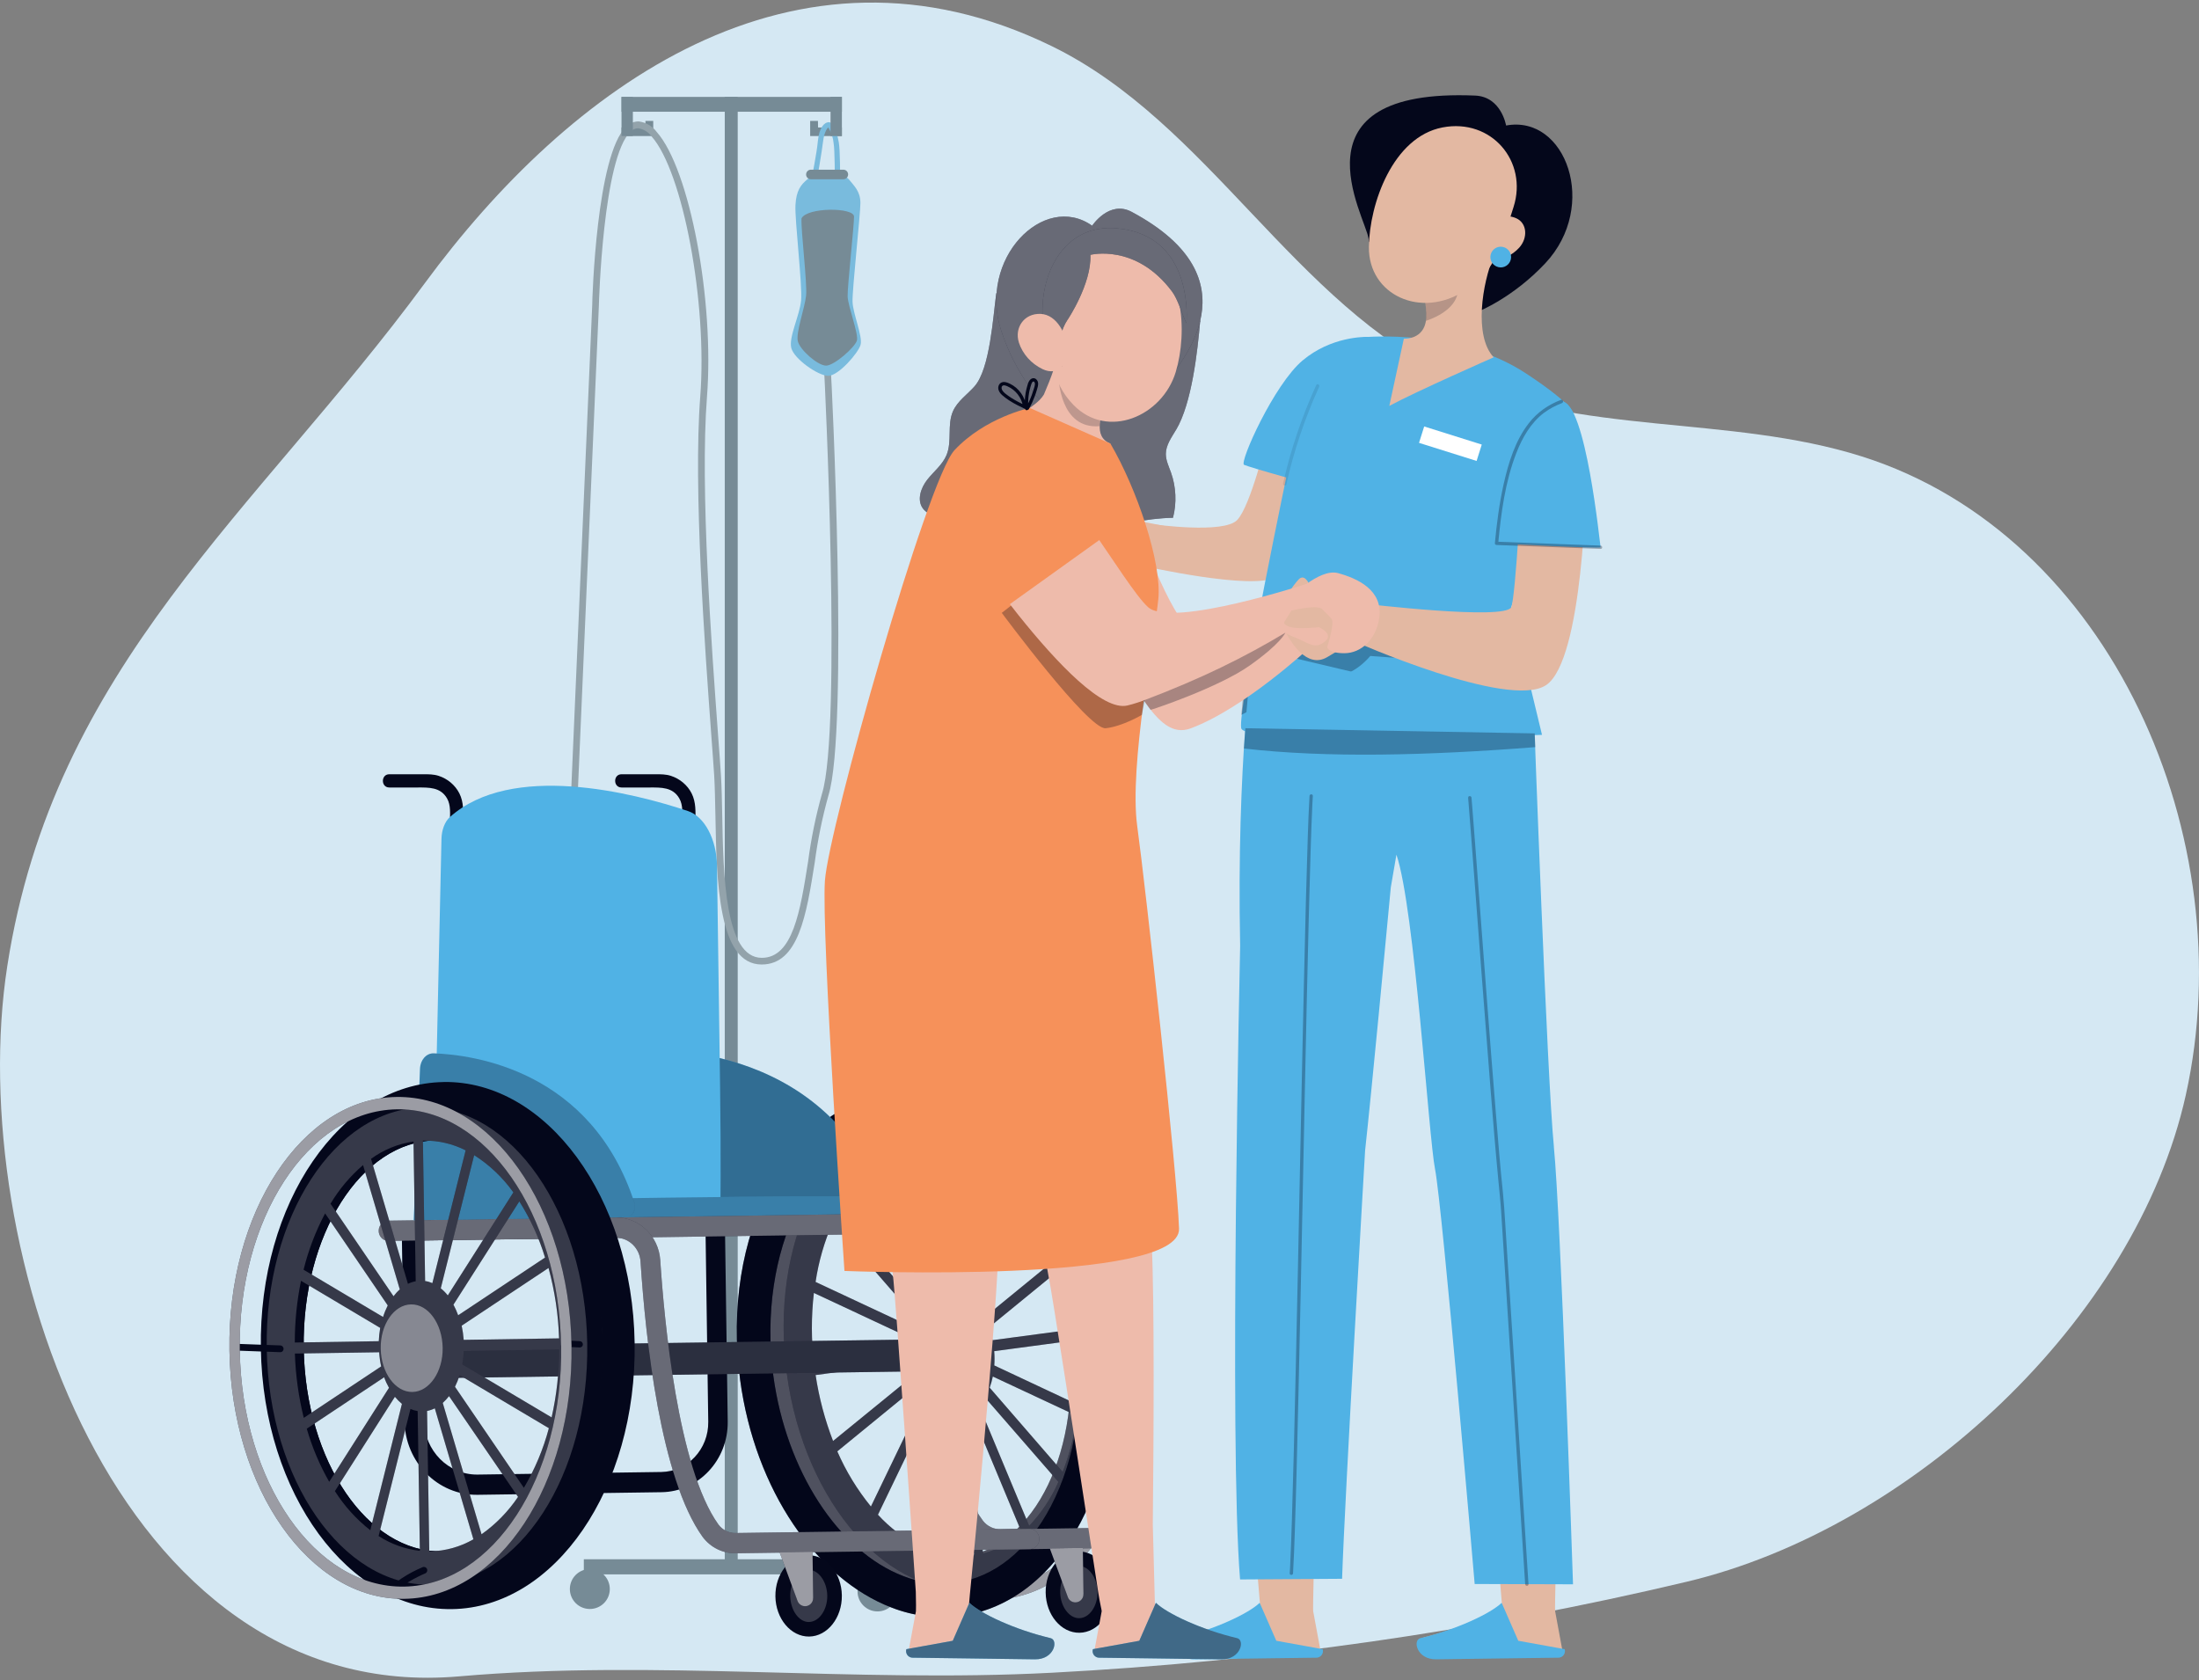 <svg xmlns="http://www.w3.org/2000/svg" width="424" height="324" viewBox="0 0 424 324" fill="none"><rect x="0" y="0" width="424" height="324" fill="#808080" stroke="none"/><g clip-path="url(#clip0_307_9937)"><path d="M421.453 211.15C432.426 161.82 407.201 103.27 359 88.014C333.367 79.9 304.496 84.131 280.089 72.85C249.531 58.743 233.03 23.649 202.787 8.894C153.053 -15.362 109.589 16.965 81.928 54.58C49.487 98.681 10.36 128.361 1.397 186.323C-6.985 240.506 22.439 328.991 88.522 323.235C126.448 319.932 164.639 324.538 202.787 322.537C244.019 320.375 285.064 314.534 325.231 304.99C368.525 294.705 411.81 254.494 421.453 211.158V211.15Z" fill="#D5E8F3"></path><path d="M142.241 18.686H139.745V300.759H142.241V18.686Z" fill="#768B96"></path><path d="M125.954 26.237H119.837V24.586H124.446L124.454 23.309H125.954V26.237Z" fill="#768B96"></path><path d="M156.213 26.237H162.33V24.586H157.738L157.712 23.309H156.213V26.237Z" fill="#768B96"></path><path d="M146.851 185.974C138.477 185.974 138.17 169.994 137.94 157.138C137.88 154.371 137.838 151.749 137.71 149.586C137.599 147.781 137.395 145.099 137.148 141.77C135.929 125.126 133.646 94.135 135.018 76.486C136.415 58.428 131.687 33.099 125.638 26.305C125.025 25.453 124.096 24.892 123.057 24.73C122.503 24.73 121.975 24.968 121.592 25.368C116.25 30.366 115.475 58.581 115.475 58.862L111.267 156.065L109.98 156.005L114.189 58.828C114.189 57.653 115.015 29.787 120.74 24.432C121.362 23.776 122.231 23.41 123.134 23.41C124.531 23.58 125.792 24.313 126.627 25.445C132.973 32.571 137.769 57.917 136.313 76.579C134.95 94.135 137.233 125.066 138.451 141.677C138.698 145.006 138.903 147.704 139.013 149.518C139.15 151.706 139.201 154.337 139.252 157.121C139.465 168.751 139.771 184.689 146.885 184.689C152.874 184.689 154.305 175.664 155.813 166.129C156.392 161.71 157.287 157.334 158.496 153.034C162.355 140.698 158.948 71.871 158.914 71.582L160.2 71.428C160.319 72.561 163.667 140.808 159.732 153.392C158.547 157.632 157.67 161.948 157.091 166.316C155.489 176.439 153.956 185.974 146.859 185.974H146.851Z" fill="#93A3AB"></path><path d="M113.729 302.547C115.858 302.547 117.579 304.267 117.579 306.395C117.579 308.524 115.858 310.243 113.729 310.243C111.599 310.243 109.878 308.524 109.878 306.395C109.878 304.267 111.599 302.547 113.729 302.547Z" fill="#768B96"></path><path d="M169.196 310.712C171.323 310.712 173.047 308.989 173.047 306.864C173.047 304.739 171.323 303.016 169.196 303.016C167.07 303.016 165.346 304.739 165.346 306.864C165.346 308.989 167.07 310.712 169.196 310.712Z" fill="#768B96"></path><path d="M157.516 34.667L156.494 34.471C156.494 34.42 157.516 29.379 157.695 27.208C157.959 24.518 158.99 23.564 159.791 23.564C160.592 23.564 161.256 24.876 161.733 27.455C161.997 28.843 161.989 34.113 161.989 34.334H160.967C160.967 34.334 160.967 28.937 160.737 27.643C160.643 26.561 160.294 25.514 159.714 24.586C159.629 24.586 158.939 25.259 158.692 27.336C158.445 29.413 157.568 34.445 157.499 34.658L157.516 34.667Z" fill="#79BBDD"></path><path d="M165.942 66.457C165.507 68.057 161.665 72.467 159.706 72.467C157.746 72.467 153.112 69.207 152.575 67.112C152.039 65.018 154.177 60.888 154.458 57.951C154.739 55.005 153.223 42.388 153.376 39.553C153.529 36.726 154.398 35.645 155.685 34.563C156.98 33.482 162.662 33.312 163.659 34.563C164.655 35.815 165.899 36.871 165.899 39.127C165.899 41.383 164.306 55.857 164.383 58.164C164.451 60.471 166.368 64.873 165.933 66.465L165.942 66.457Z" fill="#79BBDD"></path><path d="M165.226 65.656C164.868 66.941 160.855 70.5 159.279 70.5C157.703 70.5 154.245 67.495 153.836 65.8C153.427 64.098 155.19 59.373 155.429 56.972C155.667 54.571 154.406 44.397 154.543 42.115C155.565 39.944 164.672 39.952 164.672 41.766C164.672 43.579 163.385 55.277 163.437 57.142C163.488 59.006 165.575 64.37 165.226 65.656Z" fill="#768B96"></path><path d="M162.61 34.564H156.349C155.846 34.564 155.429 34.156 155.429 33.645C155.429 33.142 155.829 32.725 156.332 32.717H162.61C163.113 32.717 163.53 33.126 163.53 33.636C163.53 34.156 163.121 34.564 162.61 34.564Z" fill="#768B96"></path><path d="M169.631 300.656H112.57V303.568H169.631V300.656Z" fill="#768B96"></path><path d="M162.33 18.686H119.837V21.546H162.33V18.686Z" fill="#768B96"></path><path d="M122.026 18.686H119.837V26.229H122.026V18.686Z" fill="#768B96"></path><path d="M162.329 18.686H160.14V26.229H162.329V18.686Z" fill="#768B96"></path><path d="M75.061 151.843H80.496C82.677 151.843 84.918 151.75 86.187 153.929C86.971 155.266 86.758 156.96 86.758 158.45V170.216C86.758 171.859 89.314 171.859 89.314 170.216V158.45C89.314 156.577 89.45 154.712 88.572 152.976C87.763 151.375 86.298 150.158 84.594 149.604C83.614 149.281 82.601 149.289 81.587 149.289H75.061C73.417 149.289 73.417 151.843 75.061 151.843Z" fill="#04071B"></path><path d="M119.845 151.843H125.281C127.461 151.843 129.702 151.75 130.971 153.929C131.755 155.266 131.542 156.96 131.542 158.45V170.216C131.542 171.859 134.098 171.859 134.098 170.216V158.45C134.098 156.577 134.234 154.712 133.357 152.976C132.547 151.375 131.082 150.158 129.378 149.604C128.399 149.281 127.385 149.289 126.371 149.289H119.845C118.201 149.289 118.201 151.843 119.845 151.843Z" fill="#04071B"></path><path d="M175.654 214.361C175.798 214.412 175.952 214.412 176.097 214.361C178.218 213.612 180.058 212.25 181.395 210.445C181.591 210.147 181.506 209.738 181.208 209.543C180.901 209.347 180.501 209.432 180.296 209.738C179.121 211.296 177.511 212.48 175.671 213.127C175.321 213.212 175.108 213.561 175.194 213.91C175.245 214.132 175.415 214.31 175.628 214.37L175.645 214.353L175.654 214.361Z" fill="white"></path><path d="M150.207 261.051C150.318 261.094 150.437 261.102 150.548 261.085L153.427 260.506C153.751 260.446 153.972 260.131 153.913 259.808C153.913 259.799 153.913 259.791 153.913 259.782C153.844 259.45 153.521 259.237 153.189 259.297L150.309 259.876C149.968 259.859 149.687 260.123 149.67 260.463C149.662 260.779 149.883 261.051 150.19 261.094L150.207 261.051Z" fill="white"></path><path d="M162.322 223.769C162.475 223.761 162.611 223.701 162.731 223.608C164.417 222.126 165.627 220.177 166.189 218.005C166.257 217.656 166.036 217.307 165.687 217.231C165.329 217.163 164.988 217.392 164.911 217.75C164.4 219.632 163.344 221.326 161.879 222.62C161.589 222.833 161.521 223.233 161.734 223.522C161.87 223.71 162.083 223.812 162.313 223.795V223.769H162.322Z" fill="#04071B"></path><path d="M186.217 306.626C168.949 308.942 152.132 290.382 148.767 265.223C145.402 240.065 156.715 217.716 173.984 215.409C191.252 213.101 208.06 231.679 211.425 256.82C214.798 281.962 203.485 304.302 186.208 306.618L186.217 306.626ZM205.938 257.561C203.042 235.918 189.088 219.861 174.835 221.777C160.592 223.684 151.357 242.849 154.253 264.491C157.15 286.133 171.104 302.191 185.356 300.275C199.6 298.368 208.835 279.203 205.938 257.561Z" fill="#04071B"></path><path opacity="0.3" d="M186.217 306.626C168.949 308.942 152.132 290.382 148.767 265.223C145.402 240.065 156.715 217.716 173.984 215.409C191.252 213.101 208.06 231.679 211.425 256.82C214.798 281.962 203.485 304.302 186.208 306.618L186.217 306.626ZM205.938 257.561C203.042 235.918 189.088 219.861 174.835 221.777C160.592 223.684 151.357 242.849 154.253 264.491C157.15 286.133 171.104 302.191 185.356 300.275C199.6 298.368 208.835 279.203 205.938 257.561Z" fill="white"></path><path d="M210.198 257.662C210.309 257.704 210.437 257.713 210.556 257.687L219.262 256.053C219.62 255.985 219.85 255.644 219.782 255.295C219.714 254.937 219.373 254.708 219.024 254.776L210.317 256.41C209.968 256.478 209.73 256.81 209.798 257.168C209.832 257.389 209.985 257.585 210.198 257.662Z" fill="#04071B"></path><path opacity="0.6" d="M210.198 257.662C210.309 257.704 210.437 257.713 210.556 257.687L219.262 256.053C219.62 255.985 219.85 255.644 219.782 255.295C219.714 254.937 219.373 254.708 219.024 254.776L210.317 256.41C209.968 256.478 209.73 256.81 209.798 257.168C209.832 257.389 209.985 257.585 210.198 257.662Z" fill="white"></path><path d="M154.782 264.702C151.229 238.25 163.011 214.76 181.037 212.359C199.063 209.949 216.613 229.514 220.165 255.95C223.709 282.386 211.936 305.875 193.909 308.276C175.892 310.694 158.343 291.155 154.79 264.702H154.782ZM156.741 264.489C160.114 289.631 176.607 308.319 193.577 305.986C210.539 303.653 221.596 281.381 218.231 256.222C214.866 231.064 198.339 212.461 181.412 214.734C164.434 216.982 153.376 239.348 156.749 264.489H156.741Z" fill="#04071B"></path><path opacity="0.6" d="M154.782 264.702C151.229 238.25 163.011 214.76 181.037 212.359C199.063 209.949 216.613 229.514 220.165 255.95C223.709 282.386 211.936 305.875 193.909 308.276C175.892 310.694 158.343 291.155 154.79 264.702H154.782ZM156.741 264.489C160.114 289.631 176.607 308.319 193.577 305.986C210.539 303.653 221.596 281.381 218.231 256.222C214.866 231.064 198.339 212.461 181.412 214.734C164.434 216.982 153.376 239.348 156.749 264.489H156.741Z" fill="white"></path><path d="M151.698 264.805C155.063 289.964 171.539 308.575 188.441 306.319C205.334 304.063 216.332 281.748 212.959 256.606C209.585 231.465 193.101 212.845 176.208 215.101C159.357 217.374 148.333 239.655 151.698 264.805ZM156.963 263.034C156.409 258.471 156.401 253.865 156.929 249.302L175.143 257.824C175.075 258.743 175.075 259.663 175.16 260.582L156.929 263.026H156.963V263.034ZM157.253 247.19C157.841 243.248 158.948 239.4 160.558 235.747L176.037 253.533C175.782 254.24 175.577 254.955 175.432 255.687L157.219 247.165H157.253V247.19ZM161.529 233.9C163.114 230.758 165.295 227.949 167.953 225.641L178.124 250.068C177.698 250.545 177.315 251.064 177 251.617L161.504 233.883H161.538L161.529 233.9ZM177.273 221.444L180.868 248.28C180.399 248.416 179.956 248.62 179.547 248.884L169.401 224.518C171.676 222.9 174.299 221.853 177.06 221.47L177.273 221.453V221.444ZM179.096 221.333C182.094 221.325 185.05 222.049 187.708 223.436L184.25 248.322C183.747 248.161 183.227 248.067 182.699 248.058L179.062 221.325H179.096V221.333ZM189.404 224.398C192.164 226.144 194.626 228.323 196.696 230.852L187.316 250.272C186.89 249.855 186.422 249.48 185.928 249.157L189.378 224.39H189.412L189.404 224.398ZM198.025 232.529C200.325 235.662 202.225 239.059 203.69 242.661L189.906 253.933C189.548 253.209 189.139 252.52 188.679 251.856L197.991 232.512H198.025V232.529ZM204.508 244.678C205.871 248.433 206.851 252.315 207.438 256.266L191.371 258.411C191.21 257.569 190.997 256.734 190.724 255.917L204.474 244.67L204.508 244.687V244.678ZM207.873 270.867L191.712 263.281C191.78 262.37 191.772 261.451 191.695 260.531L207.771 258.377C208.239 262.532 208.273 266.712 207.873 270.876V270.867ZM207.66 273.03C207.174 276.716 206.246 280.335 204.9 283.808L190.826 267.572C191.082 266.866 191.278 266.151 191.431 265.418L207.677 273.013V273.038L207.66 273.03ZM204.073 285.749C202.693 288.866 200.785 291.735 198.442 294.212L188.765 270.995C189.191 270.518 189.574 269.999 189.906 269.445L204.048 285.707L204.073 285.741V285.749ZM197.028 295.566C194.881 297.448 192.326 298.81 189.565 299.533L185.987 272.817C186.448 272.672 186.89 272.468 187.299 272.204L197.011 295.523L197.037 295.557L197.028 295.566ZM187.649 299.925C184.727 300.334 181.754 299.993 179.002 298.946L182.691 272.894C183.193 273.055 183.713 273.149 184.241 273.174L187.845 300.002L187.615 299.942H187.657L187.649 299.925ZM177.29 298.146C174.274 296.622 171.565 294.561 169.282 292.067L179.505 270.859C179.93 271.267 180.399 271.642 180.893 271.974L177.264 298.112L177.29 298.146ZM167.953 290.517C165.303 287.273 163.114 283.689 161.444 279.849L176.932 267.181C177.281 267.904 177.69 268.603 178.15 269.267L167.927 290.483L167.953 290.517ZM160.643 277.891C159.05 273.779 157.917 269.496 157.261 265.137L175.501 262.702C175.654 263.545 175.875 264.38 176.148 265.197L160.618 277.857L160.643 277.891Z" fill="#04071B"></path><path opacity="0.2" d="M151.698 264.805C155.063 289.964 171.539 308.575 188.441 306.319C205.334 304.063 216.332 281.748 212.959 256.606C209.585 231.465 193.101 212.845 176.208 215.101C159.357 217.374 148.333 239.655 151.698 264.805ZM156.963 263.034C156.409 258.471 156.401 253.865 156.929 249.302L175.143 257.824C175.075 258.743 175.075 259.663 175.16 260.582L156.929 263.026H156.963V263.034ZM157.253 247.19C157.841 243.248 158.948 239.4 160.558 235.747L176.037 253.533C175.782 254.24 175.577 254.955 175.432 255.687L157.219 247.165H157.253V247.19ZM161.529 233.9C163.114 230.758 165.295 227.949 167.953 225.641L178.124 250.068C177.698 250.545 177.315 251.064 177 251.617L161.504 233.883H161.538L161.529 233.9ZM177.273 221.444L180.868 248.28C180.399 248.416 179.956 248.62 179.547 248.884L169.401 224.518C171.676 222.9 174.299 221.853 177.06 221.47L177.273 221.453V221.444ZM179.096 221.333C182.094 221.325 185.05 222.049 187.708 223.436L184.25 248.322C183.747 248.161 183.227 248.067 182.699 248.058L179.062 221.325H179.096V221.333ZM189.404 224.398C192.164 226.144 194.626 228.323 196.696 230.852L187.316 250.272C186.89 249.855 186.422 249.48 185.928 249.157L189.378 224.39H189.412L189.404 224.398ZM198.025 232.529C200.325 235.662 202.225 239.059 203.69 242.661L189.906 253.933C189.548 253.209 189.139 252.52 188.679 251.856L197.991 232.512H198.025V232.529ZM204.508 244.678C205.871 248.433 206.851 252.315 207.438 256.266L191.371 258.411C191.21 257.569 190.997 256.734 190.724 255.917L204.474 244.67L204.508 244.687V244.678ZM207.873 270.867L191.712 263.281C191.78 262.37 191.772 261.451 191.695 260.531L207.771 258.377C208.239 262.532 208.273 266.712 207.873 270.876V270.867ZM207.66 273.03C207.174 276.716 206.246 280.335 204.9 283.808L190.826 267.572C191.082 266.866 191.278 266.151 191.431 265.418L207.677 273.013V273.038L207.66 273.03ZM204.073 285.749C202.693 288.866 200.785 291.735 198.442 294.212L188.765 270.995C189.191 270.518 189.574 269.999 189.906 269.445L204.048 285.707L204.073 285.741V285.749ZM197.028 295.566C194.881 297.448 192.326 298.81 189.565 299.533L185.987 272.817C186.448 272.672 186.89 272.468 187.299 272.204L197.011 295.523L197.037 295.557L197.028 295.566ZM187.649 299.925C184.727 300.334 181.754 299.993 179.002 298.946L182.691 272.894C183.193 273.055 183.713 273.149 184.241 273.174L187.845 300.002L187.615 299.942H187.657L187.649 299.925ZM177.29 298.146C174.274 296.622 171.565 294.561 169.282 292.067L179.505 270.859C179.93 271.267 180.399 271.642 180.893 271.974L177.264 298.112L177.29 298.146ZM167.953 290.517C165.303 287.273 163.114 283.689 161.444 279.849L176.932 267.181C177.281 267.904 177.69 268.603 178.15 269.267L167.927 290.483L167.953 290.517ZM160.643 277.891C159.05 273.779 157.917 269.496 157.261 265.137L175.501 262.702C175.654 263.545 175.875 264.38 176.148 265.197L160.618 277.857L160.643 277.891Z" fill="white"></path><path d="M142.702 266.006C145.564 287.41 157.542 304.455 171.871 309.955C176.088 311.606 180.654 312.177 185.144 311.598C204.814 309.035 217.806 284.251 214.074 256.513C211.195 235.117 199.226 218.073 184.905 212.573L184.931 212.496C180.722 210.827 176.148 210.265 171.658 210.853C151.954 213.484 138.971 238.234 142.702 265.997V266.006ZM172.484 217.34C175.909 216.898 179.385 217.34 182.588 218.618L182.571 218.66C195.085 223.462 205.163 238.974 207.634 257.33C209.261 269.454 207.438 281.195 202.625 290.449C198.169 298.955 191.635 304.208 184.266 305.17C180.85 305.612 177.374 305.17 174.171 303.901C161.631 299.091 151.57 283.561 149.1 265.214C145.931 241.358 156.63 219.452 172.484 217.34Z" fill="#04071B"></path><path opacity="0.4" d="M142.702 266.006C145.564 287.41 157.542 304.455 171.871 309.955C176.088 311.606 180.654 312.177 185.144 311.598C204.814 309.035 217.806 284.251 214.074 256.513C211.195 235.117 199.226 218.073 184.905 212.573L184.931 212.496C180.722 210.827 176.148 210.265 171.658 210.853C151.954 213.484 138.971 238.234 142.702 265.997V266.006ZM172.484 217.34C175.909 216.898 179.385 217.34 182.588 218.618L182.571 218.66C195.085 223.462 205.163 238.974 207.634 257.33C209.261 269.454 207.438 281.195 202.625 290.449C198.169 298.955 191.635 304.208 184.266 305.17C180.85 305.612 177.374 305.17 174.171 303.901C161.631 299.091 151.57 283.561 149.1 265.214C145.931 241.358 156.63 219.452 172.484 217.34Z" fill="#04071B"></path><path d="M92.066 288.228L127.564 287.725C134.712 287.615 140.411 281.519 140.317 274.103L139.781 236.37C139.687 235.297 138.767 234.496 137.728 234.599C136.808 234.684 136.075 235.459 136.024 236.421L136.561 274.154C136.629 279.424 132.582 283.749 127.513 283.826L92.015 284.328C86.435 284.345 81.86 279.714 81.749 273.916L81.23 237.238C81.136 236.165 80.216 235.365 79.177 235.467C78.248 235.552 77.524 236.327 77.473 237.289L77.992 273.967C78.103 281.936 84.399 288.313 92.066 288.228Z" fill="#04071B"></path><path d="M125.059 202.527C125.059 202.527 161.802 200.143 171.888 236.004L123.509 236.685L125.059 202.527Z" fill="#50B2E5"></path><path opacity="0.4" d="M125.059 202.527C125.059 202.527 161.802 200.143 171.888 236.004L123.509 236.685L125.059 202.527Z" fill="#04071B"></path><path d="M138.902 234.054C138.902 234.054 139.039 222.901 138.843 209.449L138.247 166.964C138.178 161.831 135.844 157.429 132.641 156.382C121.967 152.814 98.573 146.923 86.724 157.565C85.761 158.442 85.156 160.034 85.122 161.788L83.546 233.279L138.902 234.062V234.054Z" fill="#50B2E5"></path><path d="M171.889 235.952C171.889 235.952 172.494 231.226 168.95 230.792C165.406 230.358 90.771 231.226 87.678 231.942C84.586 232.657 83.99 234.751 84.024 237.195L171.897 235.952H171.889Z" fill="#50B2E5"></path><path opacity="0.3" d="M171.889 235.952C171.889 235.952 172.494 231.226 168.95 230.792C165.406 230.358 90.771 231.226 87.678 231.942C84.586 232.657 83.99 234.751 84.024 237.195L171.897 235.952H171.889Z" fill="#04071B"></path><path d="M181.592 258.203L74.203 259.721L74.29 265.867L181.679 264.35L181.592 258.203Z" fill="#04071B"></path><path opacity="0.2" d="M181.592 258.203L74.203 259.721L74.29 265.867L181.679 264.35L181.592 258.203Z" fill="white"></path><path opacity="0.2" d="M181.592 258.203L74.203 259.721L74.29 265.867L181.679 264.35L181.592 258.203Z" fill="#04071B"></path><path d="M193.084 298.785L212.907 298.504C213.989 298.572 214.918 297.755 214.986 296.673C215.054 295.592 214.236 294.664 213.154 294.596C213.052 294.596 212.95 294.596 212.848 294.596L193.024 294.877C191.669 294.919 190.374 294.315 189.54 293.251C181.421 282.362 178.695 253.985 177.903 242.287C177.587 237.604 173.66 233.986 168.958 234.054L81.868 235.28C80.786 235.212 79.857 236.029 79.789 237.11C79.721 238.191 80.539 239.119 81.621 239.188C81.723 239.188 81.825 239.188 81.927 239.188L168.975 237.962C171.616 237.927 173.814 239.979 173.958 242.61C174.972 257.561 177.937 284.345 186.371 295.643C187.972 297.704 190.468 298.878 193.084 298.793V298.785Z" fill="#04071B"></path><path opacity="0.4" d="M193.084 298.785L212.907 298.504C213.989 298.572 214.918 297.755 214.986 296.673C215.054 295.592 214.236 294.664 213.154 294.596C213.052 294.596 212.95 294.596 212.848 294.596L193.024 294.877C191.669 294.919 190.374 294.315 189.54 293.251C181.421 282.362 178.695 253.985 177.903 242.287C177.587 237.604 173.66 233.986 168.958 234.054L81.868 235.28C80.786 235.212 79.857 236.029 79.789 237.11C79.721 238.191 80.539 239.119 81.621 239.188C81.723 239.188 81.825 239.188 81.927 239.188L168.975 237.962C171.616 237.927 173.814 239.979 173.958 242.61C174.972 257.561 177.937 284.345 186.371 295.643C187.972 297.704 190.468 298.878 193.084 298.793V298.785Z" fill="white"></path><path d="M141.927 299.501L198.681 298.701C199.72 298.598 200.478 297.653 200.385 296.572C200.299 295.61 199.55 294.861 198.63 294.793L141.876 295.593C140.573 295.636 139.329 295.031 138.528 293.967C130.708 283.069 128.075 254.692 127.308 242.994C127.002 238.311 123.219 234.693 118.696 234.753L75.019 235.366C73.979 235.298 73.085 236.115 73.017 237.196C72.949 238.277 73.741 239.205 74.78 239.274C74.874 239.274 74.976 239.274 75.07 239.274L118.713 238.661C121.251 238.626 123.373 240.678 123.509 243.309C124.489 258.26 127.36 285.044 135.478 296.342C137.02 298.403 139.414 299.577 141.927 299.492V299.501Z" fill="#04071B"></path><path opacity="0.4" d="M141.927 299.501L198.681 298.701C199.72 298.598 200.478 297.653 200.385 296.572C200.299 295.61 199.55 294.861 198.63 294.793L141.876 295.593C140.573 295.636 139.329 295.031 138.528 293.967C130.708 283.069 128.075 254.692 127.308 242.994C127.002 238.311 123.219 234.693 118.696 234.753L75.019 235.366C73.979 235.298 73.085 236.115 73.017 237.196C72.949 238.277 73.741 239.205 74.78 239.274C74.874 239.274 74.976 239.274 75.07 239.274L118.713 238.661C121.251 238.626 123.373 240.678 123.509 243.309C124.489 258.26 127.36 285.044 135.478 296.342C137.02 298.403 139.414 299.577 141.927 299.492V299.501Z" fill="white"></path><path d="M207.916 299.143C211.46 299.092 214.373 302.591 214.433 306.891C214.492 311.199 211.673 314.775 208.137 314.826C204.602 314.877 201.68 311.378 201.62 307.078C201.56 302.77 204.389 299.194 207.916 299.143Z" fill="#04071B"></path><path opacity="0.2" d="M208.094 312.016C210.054 311.991 211.664 309.666 211.621 306.933C211.579 304.2 209.909 301.91 207.95 301.936C205.99 301.961 204.38 304.345 204.423 307.036C204.457 309.726 206.144 312.05 208.094 312.016Z" fill="white"></path><path d="M208.912 307.342L208.785 298.471L202.421 298.564L205.897 307.955C206.118 308.577 206.714 308.985 207.37 308.968C208.231 308.96 208.921 308.253 208.904 307.393C208.904 307.376 208.904 307.359 208.904 307.342H208.912Z" fill="#04071B"></path><path opacity="0.6" d="M208.912 307.342L208.785 298.471L202.421 298.564L205.897 307.955C206.118 308.577 206.714 308.985 207.37 308.968C208.231 308.96 208.921 308.253 208.904 307.393C208.904 307.376 208.904 307.359 208.904 307.342H208.912Z" fill="white"></path><path d="M155.804 299.876C159.348 299.824 162.262 303.324 162.321 307.623C162.381 311.931 159.553 315.507 156.026 315.558C152.499 315.609 149.568 312.11 149.509 307.811C149.449 303.502 152.269 299.927 155.804 299.876Z" fill="#04071B"></path><path opacity="0.2" d="M155.983 312.749C157.934 312.723 159.553 310.399 159.51 307.666C159.467 304.933 157.789 302.643 155.838 302.668C153.887 302.694 152.328 305.078 152.371 307.768C152.414 310.458 154.024 312.783 155.983 312.757V312.749Z" fill="white"></path><path d="M156.793 308.082L156.665 299.211L150.318 299.305L153.777 308.695C154.007 309.308 154.595 309.717 155.251 309.709C156.111 309.7 156.801 308.993 156.784 308.133C156.784 308.116 156.784 308.099 156.784 308.082H156.793Z" fill="#04071B"></path><path opacity="0.6" d="M156.793 308.082L156.665 299.211L150.318 299.305L153.777 308.695C154.007 309.308 154.595 309.717 155.251 309.709C156.111 309.7 156.801 308.993 156.784 308.133C156.784 308.116 156.784 308.099 156.784 308.082H156.793Z" fill="white"></path><path d="M83.614 203.105C91.213 203.361 113.95 206.332 122.291 231.882C122.631 232.955 122.197 234.156 121.311 234.564C121.123 234.649 120.928 234.701 120.723 234.701L79.764 235.279L80.982 206.026C81.05 204.348 82.217 203.054 83.614 203.114V203.105Z" fill="#50B2E5"></path><path opacity="0.3" d="M83.614 203.106C91.179 203.361 114.001 206.324 122.316 231.891C122.657 232.964 122.222 234.165 121.336 234.573C121.149 234.658 120.953 234.709 120.749 234.709L79.789 235.288L81.007 206.035C81.075 204.374 82.225 203.08 83.606 203.106H83.614Z" fill="#04071B"></path><path d="M85.523 208.639C65.665 208.945 49.845 232.001 50.297 260.02C50.748 288.039 67.266 310.541 87.133 310.269C106.999 309.996 122.81 286.932 122.367 258.905C121.941 230.911 105.381 208.324 85.523 208.63V208.639ZM113.678 242.83C115.092 247.683 115.91 252.698 116.106 257.755H115.211C115.254 258.547 115.28 259.347 115.288 260.131L116.132 260.114C116.132 264.983 115.561 269.836 114.419 274.57L113.814 274.221C113.618 274.97 113.448 275.779 113.235 276.545L113.814 276.869C112.545 281.347 110.645 285.621 108.166 289.555L107.757 289.001C107.357 289.674 106.914 290.321 106.471 290.934L106.854 291.47C104.648 294.595 101.879 297.285 98.702 299.405L98.531 298.835C97.935 299.286 97.305 299.635 96.666 300.001L96.827 300.52C93.837 302.147 90.506 303.024 87.107 303.092H86.886V302.947C86.562 302.981 86.281 303.007 85.897 303.007C85.514 303.007 85.156 303.007 84.773 302.981C68.706 302.419 55.502 283.91 55.161 261.059C54.965 248.467 58.705 237.066 64.796 229.2L64.753 229.114C66.73 225.981 69.192 223.189 72.054 220.847L72.412 222.005C73.051 221.648 73.681 221.282 74.32 220.924L73.886 219.545C76.74 217.587 80.011 216.318 83.436 215.841L83.453 218.268C83.827 218.225 84.194 218.2 84.569 218.208C84.892 218.208 85.225 218.208 85.548 218.217L85.472 215.697C85.54 215.697 85.616 215.697 85.684 215.697C88.913 215.671 92.099 216.386 95.013 217.791L94.323 220.422C94.97 220.72 95.618 221.06 96.248 221.418L96.947 218.796C100.371 220.839 103.361 223.529 105.747 226.714L104.52 228.544C104.997 229.123 105.483 229.736 105.934 230.375L107.127 228.604C109.606 232.299 111.565 236.309 112.971 240.532L111.744 241.289C112.034 242.064 112.306 242.805 112.528 243.554L113.687 242.822L113.678 242.83Z" fill="#04071B"></path><path d="M53.005 260.002C52.605 234.639 66.457 213.755 83.887 213.491C101.317 213.227 115.825 233.643 116.225 259.015C116.626 284.377 102.808 305.219 85.335 305.517C67.914 305.79 53.406 285.374 53.005 260.011V260.002ZM58.56 259.951C58.901 281.789 70.904 299.404 85.25 299.141C99.596 298.877 111.003 280.912 110.662 259.074C110.313 237.245 98.344 219.663 83.972 219.885C69.618 220.14 58.228 238.113 58.56 259.951Z" fill="#04071B"></path><path d="M53.005 260.002C52.605 234.639 66.457 213.755 83.887 213.491C101.317 213.227 115.825 233.643 116.225 259.015C116.626 284.377 102.808 305.219 85.335 305.517C67.914 305.79 53.406 285.374 53.005 260.011V260.002ZM58.56 259.951C58.901 281.789 70.904 299.404 85.25 299.141C99.596 298.877 111.003 280.912 110.662 259.074C110.313 237.245 98.344 219.663 83.972 219.885C69.618 220.14 58.228 238.113 58.56 259.951Z" fill="#04071B"></path><path d="M81.604 213.542C64.557 213.814 51.029 234.665 51.43 260.028C51.83 285.39 65.997 305.841 83.052 305.56C100.107 305.279 113.627 284.437 113.227 259.057C112.826 233.694 98.642 213.269 81.604 213.542ZM107.8 258.061L89.407 258.35C89.339 257.431 89.211 256.52 89.016 255.617L105.764 244.49C106.974 248.917 107.655 253.472 107.8 258.061ZM100.133 231.651C102.271 235.022 103.932 238.666 105.091 242.48L88.343 253.608C88.087 252.901 87.78 252.22 87.431 251.565L100.133 231.651ZM98.983 229.914L86.341 249.777C85.94 249.275 85.489 248.815 84.986 248.415L91.426 222.737C94.382 224.618 96.947 227.062 98.983 229.914ZM81.749 219.936C84.543 219.902 87.295 220.549 89.782 221.809L83.367 247.41C82.924 247.214 82.456 247.078 81.97 247.01L81.544 219.936H81.749ZM71.5 223.477C73.928 221.698 76.757 220.54 79.73 220.106L80.156 247.052C79.636 247.146 79.133 247.316 78.656 247.546L71.543 223.443L71.492 223.469L71.5 223.477ZM63.706 232.136C65.384 229.318 67.513 226.789 70.001 224.652L77.089 248.628C76.637 249.019 76.237 249.462 75.879 249.939L63.739 232.119L63.706 232.136ZM58.526 244.864C59.455 241.076 60.852 237.415 62.683 233.967L74.763 251.71C74.405 252.433 74.099 253.174 73.86 253.94L58.551 244.839L58.517 244.856L58.526 244.864ZM56.839 258.878C56.839 254.877 57.239 250.884 58.04 246.959L73.306 256.043C73.162 256.894 73.068 257.746 73.034 258.606L56.865 258.861L56.831 258.878H56.839ZM58.569 273.386C57.572 269.325 56.992 265.17 56.856 260.99L73.111 260.743C73.17 261.662 73.289 262.573 73.494 263.467L58.603 273.369L58.569 273.386ZM59.148 275.48L74.073 265.562C74.32 266.268 74.635 266.949 75.002 267.596L63.475 285.714C61.627 282.487 60.179 279.048 59.148 275.48ZM64.574 287.519L76.143 269.333C76.552 269.827 77.004 270.287 77.498 270.695L71.398 295.054C68.706 292.951 66.406 290.397 64.574 287.519ZM73 296.178L79.142 271.675C79.585 271.87 80.053 272.007 80.531 272.083L80.957 299.03C78.12 298.706 75.394 297.727 73 296.178ZM91.281 296.808C88.751 298.263 85.889 299.064 82.967 299.132H82.771L82.345 272.058C82.865 271.956 83.367 271.785 83.836 271.555L91.281 296.808ZM99.886 288.626C97.995 291.435 95.618 293.879 92.849 295.837L85.369 270.508C85.812 270.108 86.213 269.674 86.579 269.197L99.886 288.626ZM105.832 275.378C104.759 279.414 103.14 283.288 101.01 286.88L87.729 267.401C88.087 266.677 88.385 265.928 88.624 265.153L105.823 275.378H105.832ZM107.808 260.215C107.808 264.617 107.331 269.01 106.36 273.301L89.143 263.076C89.297 262.224 89.39 261.364 89.424 260.504L107.817 260.215H107.808Z" fill="#04071B"></path><path opacity="0.2" d="M81.604 213.542C64.557 213.814 51.029 234.665 51.43 260.028C51.83 285.39 65.997 305.841 83.052 305.56C100.107 305.279 113.627 284.437 113.227 259.057C112.826 233.694 98.642 213.269 81.604 213.542ZM107.8 258.061L89.407 258.35C89.339 257.431 89.211 256.52 89.016 255.617L105.764 244.49C106.974 248.917 107.655 253.472 107.8 258.061ZM100.133 231.651C102.271 235.022 103.932 238.666 105.091 242.48L88.343 253.608C88.087 252.901 87.78 252.22 87.431 251.565L100.133 231.651ZM98.983 229.914L86.341 249.777C85.94 249.275 85.489 248.815 84.986 248.415L91.426 222.737C94.382 224.618 96.947 227.062 98.983 229.914ZM81.749 219.936C84.543 219.902 87.295 220.549 89.782 221.809L83.367 247.41C82.924 247.214 82.456 247.078 81.97 247.01L81.544 219.936H81.749ZM71.5 223.477C73.928 221.698 76.757 220.54 79.73 220.106L80.156 247.052C79.636 247.146 79.133 247.316 78.656 247.546L71.543 223.443L71.492 223.469L71.5 223.477ZM63.706 232.136C65.384 229.318 67.513 226.789 70.001 224.652L77.089 248.628C76.637 249.019 76.237 249.462 75.879 249.939L63.739 232.119L63.706 232.136ZM58.526 244.864C59.455 241.076 60.852 237.415 62.683 233.967L74.763 251.71C74.405 252.433 74.099 253.174 73.86 253.94L58.551 244.839L58.517 244.856L58.526 244.864ZM56.839 258.878C56.839 254.877 57.239 250.884 58.04 246.959L73.306 256.043C73.162 256.894 73.068 257.746 73.034 258.606L56.865 258.861L56.831 258.878H56.839ZM58.569 273.386C57.572 269.325 56.992 265.17 56.856 260.99L73.111 260.743C73.17 261.662 73.289 262.573 73.494 263.467L58.603 273.369L58.569 273.386ZM59.148 275.48L74.073 265.562C74.32 266.268 74.635 266.949 75.002 267.596L63.475 285.714C61.627 282.487 60.179 279.048 59.148 275.48ZM64.574 287.519L76.143 269.333C76.552 269.827 77.004 270.287 77.498 270.695L71.398 295.054C68.706 292.951 66.406 290.397 64.574 287.519ZM73 296.178L79.142 271.675C79.585 271.87 80.053 272.007 80.531 272.083L80.957 299.03C78.12 298.706 75.394 297.727 73 296.178ZM91.281 296.808C88.751 298.263 85.889 299.064 82.967 299.132H82.771L82.345 272.058C82.865 271.956 83.367 271.785 83.836 271.555L91.281 296.808ZM99.886 288.626C97.995 291.435 95.618 293.879 92.849 295.837L85.369 270.508C85.812 270.108 86.213 269.674 86.579 269.197L99.886 288.626ZM105.832 275.378C104.759 279.414 103.14 283.288 101.01 286.88L87.729 267.401C88.087 266.677 88.385 265.928 88.624 265.153L105.823 275.378H105.832ZM107.808 260.215C107.808 264.617 107.331 269.01 106.36 273.301L89.143 263.076C89.297 262.224 89.39 261.364 89.424 260.504L107.817 260.215H107.808Z" fill="white"></path><path opacity="0.4" d="M79.261 251.514C75.964 251.565 73.323 255.397 73.408 260.045C73.493 264.702 76.228 268.44 79.499 268.397C82.771 268.363 85.429 264.507 85.352 259.867C85.267 255.226 82.566 251.455 79.261 251.514Z" fill="white"></path><path d="M54.352 260.649C54.249 260.709 54.122 260.734 54.002 260.726L45.151 260.402C44.793 260.385 44.512 260.087 44.521 259.73C44.538 259.372 44.836 259.091 45.194 259.1L54.045 259.423C54.403 259.432 54.684 259.738 54.675 260.096C54.675 260.326 54.548 260.53 54.352 260.649Z" fill="#04071B"></path><path d="M75.895 307.629C75.708 307.74 75.478 307.749 75.282 307.646C74.967 307.493 74.831 307.102 74.984 306.787C76.134 304.454 80.939 302.41 81.484 302.18C81.816 302.044 82.2 302.198 82.336 302.53C82.472 302.862 82.319 303.245 81.987 303.381C80.624 303.951 76.935 305.756 76.109 307.374C76.057 307.476 75.981 307.561 75.887 307.621L75.895 307.629Z" fill="#04071B"></path><path d="M112.067 259.739C111.965 259.799 111.854 259.825 111.735 259.816L108.805 259.671C108.464 259.663 108.2 259.373 108.208 259.041C108.225 258.701 108.523 258.437 108.864 258.454L111.795 258.599C112.127 258.607 112.391 258.888 112.383 259.22C112.383 259.229 112.383 259.237 112.383 259.246C112.383 259.459 112.255 259.646 112.067 259.748V259.739Z" fill="#04071B"></path><path d="M77.975 308.285C59.778 308.557 44.648 287.111 44.239 260.428C43.822 233.746 58.27 211.78 76.458 211.516C94.646 211.261 109.768 232.707 110.194 259.39C110.645 286.115 96.171 308.012 77.975 308.285ZM108.175 259.441C107.8 234.044 93.624 213.61 76.492 213.9C59.361 214.189 45.832 235.031 46.233 260.403C46.633 285.766 60.817 306.216 77.941 305.926C95.072 305.637 108.6 284.795 108.2 259.424L108.166 259.441H108.175Z" fill="#04071B"></path><path opacity="0.6" d="M77.975 308.285C59.778 308.557 44.648 287.111 44.239 260.428C43.822 233.746 58.27 211.78 76.458 211.516C94.646 211.261 109.768 232.707 110.194 259.39C110.645 286.115 96.171 308.012 77.975 308.285ZM108.175 259.441C107.8 234.044 93.624 213.61 76.492 213.9C59.361 214.189 45.832 235.031 46.233 260.403C46.633 285.766 60.817 306.216 77.941 305.926C95.072 305.637 108.6 284.795 108.2 259.424L108.166 259.441H108.175Z" fill="white"></path><path d="M237.587 315.685C231.002 314.135 224.689 311.156 222.679 309.206L222.278 294.034C222.44 278.105 222.61 251.082 222.074 239.886C221.213 222.143 218.973 185.661 218.99 184.809C219.118 177.973 218.624 145.509 218.624 145.509L191.567 142.385L189.165 142.436C188.432 144.173 185.11 165.27 185.22 180.289C185.255 185.176 191.874 191.731 193.944 200.543C198.221 218.805 201.568 243.351 202.148 245.948C202.761 248.698 207.421 278.828 210.028 295.788C211.067 302.548 211.783 307.222 211.783 307.222C212.089 309.155 212.456 310.577 212.422 310.679L211.118 317.711C210.922 318.35 211.289 319.022 211.928 319.218C212.038 319.252 212.158 319.269 212.277 319.269C215.71 319.312 217.337 319.337 221.622 319.397L234.707 319.576C238.277 319.627 239.061 316.043 237.595 315.685H237.587Z" fill="#EEBBAB"></path><path d="M201.764 315.685C195.179 314.135 188.866 311.156 186.856 309.206L187.001 307.503C187.001 307.503 191.925 257.62 192.504 241.265C193.134 223.514 193.952 186.972 194.037 186.129C194.736 179.326 200.171 149.272 200.171 149.272L170.261 141.559L167.867 141.414C166.989 143.083 161.912 163.831 160.771 178.799C160.396 183.669 166.444 190.752 167.765 199.709C170.499 218.26 171.786 243.002 172.143 245.641C172.646 249.319 176.182 301.084 176.582 306.95C176.624 308.976 176.642 310.56 176.607 310.679L175.304 317.711C175.108 318.35 175.474 319.022 176.113 319.218C176.224 319.252 176.343 319.269 176.463 319.269C179.896 319.312 181.523 319.337 185.808 319.397L198.893 319.576C202.463 319.627 203.246 316.042 201.781 315.685H201.764Z" fill="#EEBBAB"></path><path d="M222.202 101.1C222.636 101.1 235.934 102.99 238.55 100.266C241.165 97.541 244.343 84.285 244.343 84.285L255.715 87.376C255.715 87.376 250.323 108.66 245.961 111.274C241.599 113.888 220.583 109.163 220.583 109.163L222.202 101.109V101.1Z" fill="#E3B8A2"></path><path d="M198.791 100.495C198.791 100.495 197.19 99.984 198.485 99.116C199.771 98.239 209.653 98.452 210.65 97.924C211.647 97.405 210.582 96.11 209.628 94.978C208.674 93.846 207.387 91.479 209.304 92.237C211.221 92.994 212.899 94.569 215.395 95.753C217.201 96.613 218.436 99.371 218.879 100.316L224.63 101.432L223.326 109.682L217.44 108.107C215.838 107.979 214.662 108.285 213.231 108.464C210.812 108.779 206.075 108.353 203.673 108.439C201.058 108.532 198.161 108.115 198.902 107.051C199.643 105.978 204.252 106.395 204.252 106.395C203.92 106.148 195.895 105.68 195.725 104.684C195.605 103.986 196.125 103.313 197.394 103.185C198.366 103.092 204.84 103.262 205.138 103.296C205.138 103.296 199.916 102.802 197.445 102.453C196.347 102.292 196.082 101.644 196.142 101.415C196.372 100.512 198.774 100.504 198.774 100.504L198.791 100.495Z" fill="#E3B8A2"></path><path d="M226.785 82.846C229.809 77.73 230.899 67.768 231.419 61.843L192.104 56.522C191.473 61.008 190.903 71.114 187.895 74.503C186.49 76.086 184.616 77.338 183.755 79.279C182.588 81.901 183.602 85.086 182.511 87.733C181.736 89.598 180.049 90.901 178.797 92.484C177.545 94.068 176.744 96.435 177.954 98.052C179.189 99.695 181.625 99.559 183.678 99.721C187.597 100.019 191.192 101.96 195.017 102.854C200.129 104.046 205.487 103.339 210.641 102.309C215.787 101.279 220.924 99.925 226.171 99.84C226.912 96.98 226.776 93.889 225.779 91.096C225.362 89.93 224.791 88.772 224.791 87.529C224.8 85.809 225.899 84.328 226.776 82.846H226.785Z" fill="#04071B"></path><g opacity="0.4"><path d="M226.785 82.846C229.809 77.73 230.899 67.768 231.419 61.843L192.104 56.522C191.473 61.008 190.903 71.114 187.895 74.503C186.49 76.086 184.616 77.338 183.755 79.279C182.588 81.901 183.602 85.086 182.511 87.733C181.736 89.598 180.049 90.901 178.797 92.484C177.545 94.068 176.744 96.435 177.954 98.052C179.189 99.695 181.625 99.559 183.678 99.721C187.597 100.019 191.192 101.96 195.017 102.854C200.129 104.046 205.487 103.339 210.641 102.309C215.787 101.279 220.924 99.925 226.171 99.84C226.912 96.98 226.776 93.889 225.779 91.096C225.362 89.93 224.791 88.772 224.791 87.529C224.8 85.809 225.899 84.328 226.776 82.846H226.785Z" fill="white"></path></g><path d="M253.449 297.685C253.449 297.685 253.108 310.328 253.202 310.677L254.506 317.71C254.702 318.348 254.335 319.021 253.696 319.217C253.586 319.251 253.466 319.268 253.347 319.268C249.914 319.311 248.287 319.336 244.002 319.396L230.916 319.574C227.347 319.626 226.563 316.041 228.029 315.684C234.614 314.134 240.926 311.154 242.937 309.205L241.906 296.859L253.441 297.694L253.449 297.685Z" fill="#E3B8A2"></path><path d="M255.034 317.999C255.238 318.671 254.855 319.378 254.182 319.582C254.063 319.617 253.935 319.634 253.816 319.634C250.204 319.685 248.491 319.702 244.002 319.761L230.252 319.949C226.504 320 225.677 316.237 227.219 315.862C234.137 314.236 240.773 311.103 242.886 309.051L246.089 316.373L255.034 317.99V317.999Z" fill="#50B2E5"></path><path d="M300.099 297.685C300.099 297.685 299.758 310.328 299.852 310.677L301.155 317.71C301.351 318.348 300.985 319.021 300.346 319.217C300.235 319.251 300.116 319.268 299.996 319.268C296.563 319.311 294.936 319.336 290.651 319.396L277.566 319.574C273.996 319.626 273.213 316.041 274.678 315.684C281.263 314.134 287.576 311.154 289.586 309.205L288.555 296.859L300.09 297.694L300.099 297.685Z" fill="#E3B8A2"></path><path d="M301.692 317.999C301.897 318.671 301.513 319.378 300.84 319.582C300.721 319.617 300.593 319.634 300.474 319.634C296.862 319.685 295.149 319.702 290.66 319.761L276.91 319.949C273.162 320 272.335 316.237 273.877 315.862C280.795 314.236 287.431 311.103 289.544 309.051L292.747 316.373L301.692 317.99V317.999Z" fill="#50B2E5"></path><path d="M210.726 318.001C210.521 318.673 210.905 319.38 211.578 319.584C211.697 319.618 211.825 319.635 211.944 319.635C215.556 319.687 217.269 319.704 221.758 319.763L235.508 319.951C239.256 320.002 240.082 316.238 238.541 315.864C231.623 314.238 224.987 311.105 222.874 309.053L219.671 316.375L210.726 317.992V318.001Z" fill="#50B2E5"></path><path opacity="0.6" d="M210.726 318.001C210.521 318.673 210.905 319.38 211.578 319.584C211.697 319.618 211.825 319.635 211.944 319.635C215.556 319.687 217.269 319.704 221.758 319.763L235.508 319.951C239.256 320.002 240.082 316.238 238.541 315.864C231.623 314.238 224.987 311.105 222.874 309.053L219.671 316.375L210.726 317.992V318.001Z" fill="#363949"></path><path d="M174.759 318.001C174.555 318.673 174.938 319.38 175.611 319.584C175.73 319.618 175.858 319.635 175.977 319.635C179.589 319.687 181.302 319.704 185.791 319.763L199.541 319.951C203.289 320.002 204.116 316.238 202.574 315.864C195.656 314.238 189.02 311.105 186.907 309.053L183.704 316.375L174.759 317.992V318.001Z" fill="#50B2E5"></path><path opacity="0.6" d="M174.759 318.001C174.555 318.673 174.938 319.38 175.611 319.584C175.73 319.618 175.858 319.635 175.977 319.635C179.589 319.687 181.302 319.704 185.791 319.763L199.541 319.951C203.289 320.002 204.116 316.238 202.574 315.864C195.656 314.238 189.02 311.105 186.907 309.053L183.704 316.375L174.759 317.992V318.001Z" fill="#363949"></path><path d="M218.198 40.848C213.87 38.532 210.582 43.521 210.582 43.521C201.279 36.94 188.441 49.915 193.084 63.886C195.903 72.358 200.717 77.372 200.717 77.372L224.757 74.069C224.757 74.069 224.894 73.873 225.124 73.515C227.296 70.093 242.622 53.908 218.198 40.848Z" fill="#04071B"></path><path opacity="0.4" d="M218.198 40.848C213.87 38.532 210.582 43.521 210.582 43.521C201.279 36.94 188.441 49.915 193.084 63.886C195.903 72.358 200.717 77.372 200.717 77.372L224.757 74.069C224.757 74.069 224.894 73.873 225.124 73.515C227.296 70.093 242.622 53.908 218.198 40.848Z" fill="white"></path><path d="M214.109 85.537C210.676 84.175 212.243 79.935 213.606 76.734C214.109 75.593 214.714 74.495 215.395 73.448L210.659 66.585L206.391 60.31C206.161 62.482 204.934 64.057 204.474 66.194C203.767 69.914 202.727 72.707 201.279 76.07C200.41 77.509 198.74 78.488 197.701 79.263C197.701 79.263 203.792 86.363 208.171 87.453C212.558 88.543 214.1 85.537 214.1 85.537H214.109Z" fill="#EEBBAB"></path><path opacity="0.2" d="M204.133 72.944C204.133 72.944 204.38 82.82 212.03 82.173L212.209 80.317L204.124 72.936L204.133 72.944Z" fill="#04071B"></path><path d="M203.085 54.026C205.913 47.981 213.333 45.163 219.663 47.726C228.378 51.268 229.017 64.047 226.7 71.727C224.118 80.275 213.555 84.813 206.987 78.087C202.599 73.608 202.148 67.785 201.995 59.194C201.952 57.423 202.318 55.661 203.085 54.035V54.026Z" fill="#EEBBAB"></path><path d="M205.88 61.605C205.88 61.605 210.48 54.726 210.25 49.141C210.25 49.141 219.025 46.876 225.993 56.225C227.101 57.715 227.765 60.192 228.753 62.338C228.753 62.338 230.466 45.455 215.472 44.033C200.504 42.62 197.514 63.649 204.806 70.741C204.806 70.741 203.026 65.905 205.871 61.597L205.88 61.605Z" fill="#04071B"></path><path opacity="0.4" d="M205.88 61.605C205.88 61.605 210.48 54.726 210.25 49.141C210.25 49.141 219.025 46.876 225.993 56.225C227.101 57.715 227.765 60.192 228.753 62.338C228.753 62.338 230.466 45.455 215.472 44.033C200.504 42.62 197.514 63.649 204.806 70.741C204.806 70.741 203.026 65.905 205.871 61.597L205.88 61.605Z" fill="white"></path><path d="M196.44 66.015C197.173 68.263 198.826 70.119 201.041 71.183C203.971 72.571 206.118 70.204 205.888 67.25C205.649 64.627 203.869 60.66 200.64 60.524C197.412 60.396 195.58 63.248 196.449 66.015H196.44Z" fill="#EEBBAB"></path><path d="M263.109 65.011C263.109 65.011 281.042 63.342 294.178 71.967C304.103 78.488 303.43 80.021 303.43 80.021L291.393 117.09L297.322 141.695C297.322 141.695 240.091 143.815 239.324 140.427C238.558 137.038 248.763 88.415 248.763 88.415C248.763 88.415 255.902 65.99 263.109 65.019V65.011Z" fill="#50B2E5"></path><path opacity="0.3" d="M239.358 137.839L253.585 130.304C253.585 130.304 259.139 132.356 264.217 126.482L296.419 128.891L296.274 123.587L252.137 119.662L239.537 129.138L239.699 134.127L239.35 137.831L239.358 137.839Z" fill="#04071B"></path><path d="M285.705 85.72L274.604 82.231L273.61 85.39L284.711 88.879L285.705 85.72Z" fill="white"></path><path d="M263.876 64.952C263.041 64.952 256.694 64.875 251.174 69.49C245.654 74.104 238.915 89.191 239.869 89.625C240.823 90.059 253.679 93.797 253.593 93.295C253.508 92.792 263.876 64.943 263.876 64.943V64.952Z" fill="#50B2E5"></path><g opacity="0.1"><path d="M248.022 93.388C249.479 86.917 251.6 80.608 254.352 74.572C254.522 74.197 253.968 73.874 253.798 74.248C251.021 80.336 248.874 86.687 247.4 93.217C247.307 93.618 247.928 93.788 248.014 93.388H248.022Z" fill="#04071B"></path></g><path d="M299.614 221.103C298.285 207.778 295.771 137.837 295.771 137.837L241.625 125.023C241.625 125.023 238.387 147.023 239.12 182.339C239.12 182.339 236.948 278.163 239.103 304.547L258.773 304.42C259.336 287.715 263.212 221.843 263.212 221.843C264.447 210.639 267.284 180.534 268.17 171.084C268.536 168.998 268.902 166.886 269.252 164.792C272.753 175.034 275.454 219.145 276.697 225.428C278.12 232.639 284.339 305.424 284.339 305.424L303.302 305.484C303.302 305.484 300.934 234.427 299.605 221.103H299.614Z" fill="#50B2E5"></path><g opacity="0.3"><path d="M252.495 153.469C252.333 156.125 252.248 158.79 252.154 161.446C252.018 165.533 251.899 169.619 251.796 173.706C251.66 178.9 251.541 184.102 251.422 189.295C251.285 195.238 251.158 201.18 251.03 207.123C250.893 213.44 250.766 219.749 250.638 226.067C250.51 232.384 250.374 238.863 250.246 245.257C250.118 251.302 249.99 257.355 249.854 263.4C249.735 268.806 249.607 274.213 249.471 279.627C249.36 284.021 249.241 288.422 249.104 292.815C249.011 295.838 248.908 298.869 248.764 301.883C248.738 302.377 248.713 302.87 248.678 303.364C248.653 303.773 249.292 303.773 249.317 303.364C249.479 300.708 249.564 298.043 249.658 295.387C249.794 291.3 249.914 287.213 250.016 283.127C250.152 277.933 250.272 272.731 250.391 267.538C250.527 261.595 250.655 255.652 250.783 249.71C250.919 243.392 251.047 237.084 251.175 230.766C251.302 224.372 251.439 217.97 251.566 211.576C251.694 205.531 251.822 199.478 251.958 193.433C252.078 188.026 252.205 182.62 252.342 177.205C252.452 172.812 252.572 168.41 252.708 164.017C252.802 160.995 252.904 157.964 253.049 154.95C253.074 154.456 253.1 153.962 253.134 153.469C253.159 153.06 252.521 153.06 252.495 153.469Z" fill="#04071B"></path></g><g opacity="0.3"><path d="M283.078 153.834C283.444 158.27 283.768 162.697 284.109 167.133C284.637 174.106 285.157 181.087 285.693 188.06C286.256 195.45 286.826 202.831 287.414 210.213C287.874 215.926 288.334 221.647 288.88 227.351C289.076 229.429 289.306 231.498 289.442 233.575C289.689 237.381 289.936 241.187 290.174 244.992C290.549 250.765 290.916 256.537 291.29 262.301C291.691 268.55 292.091 274.808 292.5 281.057L293.514 296.799L294.051 305.092C294.051 305.219 294.068 305.339 294.076 305.466C294.102 305.875 294.741 305.875 294.715 305.466C294.587 303.534 294.468 301.601 294.34 299.668C294.034 294.875 293.727 290.073 293.412 285.28C293.02 279.133 292.619 272.986 292.228 266.839L291.06 248.772C290.779 244.362 290.49 239.943 290.209 235.533C290.089 233.686 289.979 231.847 289.791 230.008C289.263 225.019 288.863 220.012 288.454 215.006C287.866 207.829 287.304 200.66 286.758 193.483C286.205 186.229 285.651 178.976 285.106 171.722C284.714 166.477 284.322 161.233 283.904 155.988C283.845 155.264 283.785 154.532 283.726 153.808C283.691 153.4 283.053 153.4 283.087 153.808L283.078 153.834Z" fill="#04071B"></path></g><path opacity="0.3" d="M240.133 140.416L295.924 141.412L296.027 144.06C275.138 145.695 255.86 146.171 239.844 144.324L240.133 140.416Z" fill="#04071B"></path><path d="M290.396 24.203C290.396 24.203 289.485 18.643 284.433 18.43C248.218 16.906 263.314 41.827 263.868 45.964C263.927 46.398 263.97 46.637 263.97 46.637L285.004 60.08C285.004 60.08 291.665 57.467 297.952 50.766C308.32 39.715 301.914 22.057 290.388 24.203H290.396Z" fill="#04071B"></path><path d="M287.993 49.395L277.387 56.257L274.627 57.185C274.891 58.598 275.061 60.028 274.985 61.357C274.865 63.715 273.358 65.307 270.683 65.307L267.88 78.265C273.085 75.456 288.002 68.9 288.002 68.9C284.126 64.719 285.829 54.554 288.002 49.395H287.993Z" fill="#E3B8A2"></path><path opacity="0.2" d="M274.942 61.867C277.643 60.973 280.804 59.092 281.102 56.214C281.221 54.997 281.213 53.822 281.085 53.047L274.823 58.402C274.994 59.526 274.994 60.241 274.934 61.867H274.942Z" fill="#04071B"></path><path d="M291.844 39.886C289.067 48.63 288.087 52.376 282.448 56.045C273.98 61.562 263.834 56.863 263.944 47.617C264.038 39.299 268.562 26.4 278.145 24.57C287.585 22.765 294.621 31.142 291.844 39.886Z" fill="#E3B8A2"></path><path d="M292.943 47.743C291.486 49.344 289.518 50.118 287.866 50.161C285.37 50.238 284.986 46.168 286.307 43.98C287.499 42.013 290.132 41.111 292.33 42.073C294.494 43.026 294.604 45.904 292.943 47.735V47.743Z" fill="#E3B8A2"></path><path d="M291.316 49.991C291.078 51.073 290.013 51.754 288.94 51.515C287.858 51.277 287.176 50.213 287.415 49.14C287.653 48.059 288.718 47.377 289.792 47.616C290.873 47.854 291.555 48.919 291.316 49.991Z" fill="#50B2E5"></path><path d="M262.752 116.391C263.203 116.408 290.209 119.66 291.393 117.08C292.228 115.267 293.531 90.951 293.531 90.951L305.841 92.654C305.841 92.654 305.33 127.357 298.089 132.116C290.856 136.875 260.903 123.576 260.903 123.576L262.743 116.391H262.752Z" fill="#E3B8A2"></path><path d="M218.598 99.49C218.598 99.49 226.223 120.562 229.588 120.954C232.953 121.345 249.837 116.407 249.837 116.407L252.325 125.032C252.325 125.032 239.93 136.577 229.588 140.442C226.103 141.745 223.437 139.208 220.532 135.061C214.833 126.913 210.173 112.993 210.173 112.993L218.598 99.499V99.49Z" fill="#EEBBAB"></path><path d="M250.391 111.733C249.846 112.311 245.723 117.062 247.239 120.527C248.756 123.993 252.035 128.982 255.903 126.708C259.771 124.444 262.914 122.443 262.914 122.443L262.216 113.904L257.104 111.869L252.325 112.439C252.325 112.439 251.482 110.575 250.391 111.733Z" fill="#E3B8A2"></path><path d="M248.67 115.378C248.67 115.378 254.335 109.504 257.999 110.508C261.67 111.513 266.696 113.743 265.947 119.107C265.359 123.305 262.428 125.944 259.234 125.952C256.039 125.952 255.894 124.769 255.894 124.769C255.894 124.769 257.385 120.223 256.755 119.354C256.542 119.065 256.141 118.63 255.69 118.196C254.599 117.123 252.759 117.302 251.993 118.63C251.592 119.32 251.456 119.942 252.12 120.12C253.773 120.555 257.419 122.002 255.537 123.628C253.654 125.254 252.401 124.071 250.314 123.177C248.227 122.283 246.6 121.959 246.464 119.201C246.327 116.442 248.662 115.395 248.662 115.395L248.67 115.378Z" fill="#EEBBAB"></path><path d="M247.997 117.973C247.997 117.973 246.336 120.11 248.611 120.851C250.885 121.592 256.891 120.596 256.891 120.596C256.891 120.596 256.039 118.459 254.923 117.437C253.807 116.415 248.006 117.973 248.006 117.973H247.997Z" fill="#E3B8A2"></path><path d="M288.557 104.752C288.557 104.752 308.721 105.842 308.619 105.518C308.508 105.195 305.782 77.218 301.08 77.405C295.227 77.635 288.931 94.058 288.565 104.752H288.557Z" fill="#50B2E5"></path><g opacity="0.3"><path d="M300.986 77.099C298.532 78.035 296.402 79.508 294.784 81.594C292.177 84.94 290.865 89.18 289.945 93.267C289.093 97.047 288.59 100.904 288.233 104.761C288.216 104.939 288.394 105.076 288.556 105.084C290.822 105.169 293.08 105.254 295.346 105.339L306.114 105.748C306.949 105.782 307.784 105.808 308.619 105.842C309.027 105.859 309.027 105.22 308.619 105.203C306.353 105.118 304.095 105.033 301.829 104.948L291.061 104.539C290.226 104.505 289.391 104.48 288.556 104.446L288.88 104.769C289.425 98.903 290.226 92.875 292.373 87.35C293.514 84.404 295.159 81.509 297.723 79.585C298.771 78.802 299.946 78.197 301.164 77.729C301.548 77.584 301.377 76.963 300.994 77.116L300.986 77.099Z" fill="#04071B"></path></g><path d="M162.824 245.071C162.824 245.071 158.334 179.897 159.059 169.791C159.783 159.676 178.78 92.434 184.036 86.806C189.957 80.463 198.553 78.658 198.553 78.658L214.108 85.537C219.177 94.179 224.042 108.44 223.343 115.515C222.644 122.598 217.678 147.663 219.271 159.268C220.864 170.864 226.989 226.136 227.338 236.906C227.688 247.676 162.824 245.062 162.824 245.062V245.071Z" fill="#F6915A"></path><path opacity="0.3" d="M193.16 118.172C193.16 118.172 209.909 140.793 213.197 140.419C216.485 140.044 220.174 137.839 220.174 137.839L221.605 130.176L201.739 111.463L193.16 118.172Z" fill="#04071B"></path><path d="M182.494 99.491C182.494 99.491 207.855 138.255 217.379 136.032C226.904 133.802 247.247 120.537 247.247 120.537L252.333 112.449C252.333 112.449 226.018 121.142 221.4 117.097C216.783 113.045 203.485 88.329 196.227 87.001C188.968 85.673 181.659 91.607 182.494 99.508V99.491Z" fill="#EEBBAB"></path><path d="M191.064 119.107L214.372 102.403C214.372 102.403 198.953 79.85 191.064 82.208C183.176 84.566 180.441 93.932 180.433 99.278C180.433 104.625 191.064 119.099 191.064 119.099V119.107Z" fill="#F6915A"></path><g opacity="0.3"><path d="M247.836 121.994C239.981 126.702 231.752 130.806 220.532 135.054C220.532 135.054 221.785 136.8 221.844 136.868C221.904 136.936 234.912 132.602 240.969 128.32C247.026 124.037 247.836 121.994 247.836 121.994Z" fill="#04071B"></path></g><path d="M197.896 78.461C197.675 76.562 196.465 74.817 194.727 73.991C194.276 73.778 193.714 73.54 193.211 73.71C192.708 73.88 192.453 74.366 192.478 74.868C192.512 75.396 192.836 75.83 193.219 76.179C193.637 76.554 194.097 76.886 194.565 77.201C195.639 77.899 196.797 78.444 197.948 78.989C198.101 79.057 198.297 79.04 198.382 78.878C198.816 78.095 199.191 77.277 199.506 76.434C199.66 76.026 199.805 75.609 199.924 75.183C200.043 74.757 200.214 74.289 200.162 73.838C200.12 73.446 199.864 73.063 199.472 72.952C199.081 72.842 198.74 73.046 198.51 73.353C198.28 73.659 198.169 74.068 198.067 74.434C197.948 74.851 197.845 75.277 197.769 75.702C197.59 76.716 197.539 77.754 197.632 78.776C197.649 78.946 197.769 79.099 197.956 79.099C198.118 79.099 198.288 78.955 198.28 78.776C198.152 77.218 198.331 75.643 198.825 74.161C198.885 73.974 198.987 73.659 199.191 73.574C199.43 73.472 199.549 73.821 199.549 73.999C199.549 74.366 199.396 74.757 199.294 75.106C199.183 75.472 199.055 75.838 198.927 76.205C198.629 77.013 198.263 77.797 197.845 78.555L198.28 78.444C197.368 78.01 196.448 77.584 195.579 77.073C195.153 76.826 194.736 76.562 194.344 76.273C193.978 76.009 193.56 75.711 193.305 75.336C193.134 75.081 193.006 74.681 193.254 74.425C193.518 74.153 194.029 74.391 194.318 74.519C195.068 74.859 195.724 75.379 196.227 76.026C196.78 76.733 197.155 77.592 197.257 78.478C197.275 78.648 197.394 78.801 197.581 78.801C197.735 78.801 197.922 78.657 197.905 78.478L197.896 78.461Z" fill="#04071B"></path></g><defs><clipPath id="clip0_307_9937"><rect width="424" height="323" fill="white" transform="translate(0 0.5)"></rect></clipPath></defs></svg>